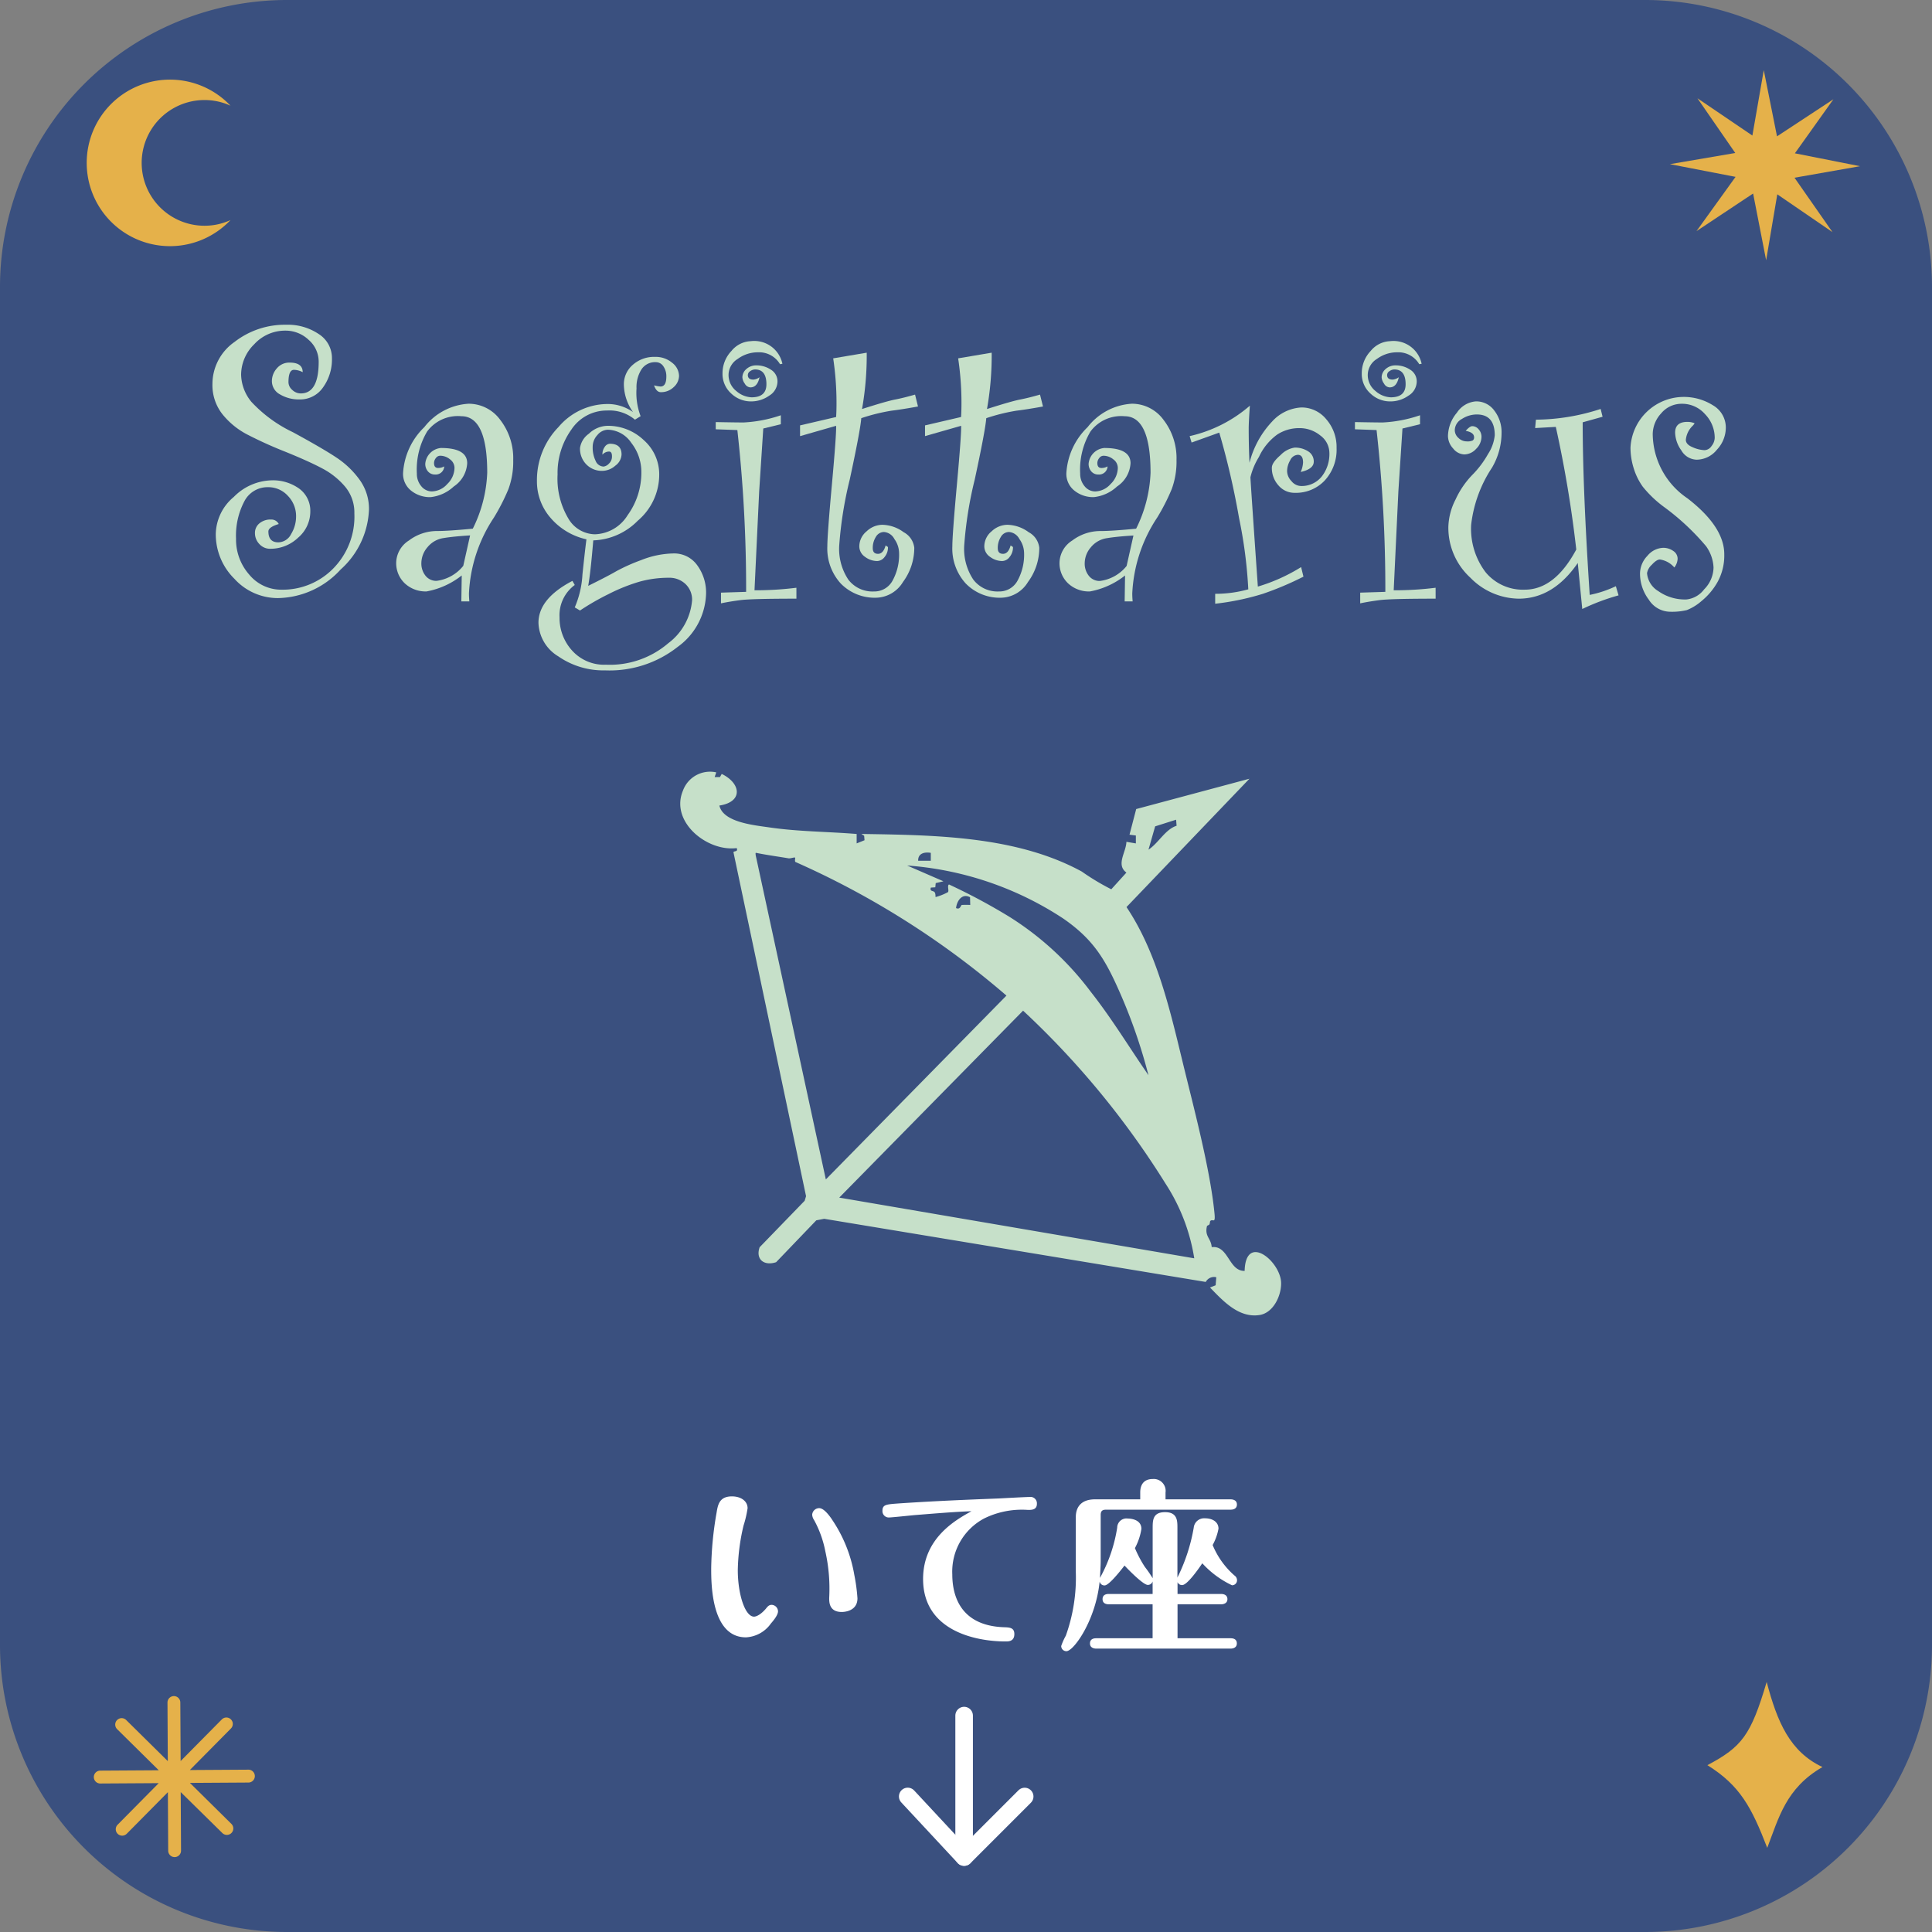 <svg data-name="9" xmlns="http://www.w3.org/2000/svg" width="165" height="165"><rect width="100%" height="100%" fill="#808080" stroke="none"/><defs><clipPath id="a"><path data-name="長方形 28630" fill="none" d="M0 0h165v165H0z"/></clipPath></defs><g data-name="グループ 50855" clip-path="url(#a)"><path data-name="パス 588843" d="M140.556 165H24.445A24.516 24.516 0 010 140.556V24.444A24.516 24.516 0 0124.445 0h116.111A24.516 24.516 0 01165 24.444v116.112A24.516 24.516 0 01140.556 165" fill="#3a507f"/><path data-name="パス 588844" d="M65.805 138.7a2.779 2.779 0 01-2.1 1.135c-2.966 0-2.966-4.59-2.966-5.883a29.462 29.462 0 01.457-4.749c.111-.663.221-1.406 1.31-1.406.789 0 1.341.412 1.341 1.011a9.286 9.286 0 01-.347 1.484 17.549 17.549 0 00-.489 3.8c0 2.051.615 3.976 1.388 3.976.142 0 .521-.111 1.01-.679.173-.221.284-.33.5-.33a.566.566 0 01.536.552c0 .346-.442.851-.647 1.088m5.254-8.93a11.992 11.992 0 011.909 4.733 15.392 15.392 0 01.269 2c0 1.167-1.262 1.167-1.342 1.167-1.072 0-1.072-.837-1.072-1.184a14.6 14.6 0 00-.332-4.007 9.17 9.17 0 00-.962-2.667.874.874 0 01-.158-.457.6.6 0 01.6-.552c.394 0 .852.614 1.088.962" fill="#fff"/><path data-name="パス 588845" d="M78.126 129.394c-.363.031-1.972.205-2.225.205a.54.54 0 01-.536-.568c0-.536.316-.552 1.372-.631 3.472-.236 6.974-.362 8.568-.426.031 0 2.256-.126 2.619-.126a.548.548 0 01.631.584c0 .521-.457.521-.757.521a7.281 7.281 0 00-3.739.725 5.138 5.138 0 00-2.73 4.78c0 1.579.521 4.371 4.4 4.513.489.016.9.031.9.584 0 .631-.5.631-.741.631-2.619 0-7.053-.931-7.053-5.333 0-3.5 2.792-5.049 4.134-5.79-1.625.062-3.235.205-4.844.331" fill="#fff"/><path data-name="パス 588846" d="M98.437 135.058a.422.422 0 01-.41.3c-.426 0-1.878-1.53-1.988-1.656-.316.41-1.326 1.7-1.7 1.7a.421.421 0 01-.426-.332c-.331 3.3-2.209 5.948-2.84 5.948a.441.441 0 01-.442-.442 5.387 5.387 0 01.394-.883 14.693 14.693 0 00.853-5.459v-4.67c0-.837.441-1.515 1.641-1.515h3.861v-.584c0-.663.3-1.151 1.073-1.151a1.014 1.014 0 011.088 1.151v.584h5.559c.158 0 .537.047.537.442s-.363.441-.537.441H94.461c-.363 0-.458.158-.458.458v3.944c0 .379-.047 1.12-.063 1.436.032-.078.063-.126.1-.19a13.042 13.042 0 001.373-4.117.793.793 0 01.915-.773c.063 0 1.152 0 1.152.884a5.109 5.109 0 01-.553 1.64 9.807 9.807 0 00.852 1.61 10.346 10.346 0 01.663.961V130.5c0-.646 0-1.356 1.057-1.356s1.057.741 1.057 1.341v4.26c.032-.1.063-.142.1-.221a15.406 15.406 0 001.293-4.055.894.894 0 01.963-.8c.647 0 1.152.316 1.152.883a4.6 4.6 0 01-.5 1.4 7.006 7.006 0 001.862 2.6.492.492 0 01.221.41.424.424 0 01-.426.426 8.1 8.1 0 01-2.54-1.877c-.427.631-1.31 1.861-1.72 1.861a.415.415 0 01-.395-.252v1.01h3.724c.158 0 .536.047.536.442 0 .379-.363.441-.536.441h-3.724v2.9h4.529c.173 0 .536.033.536.443 0 .378-.347.441-.536.441h-11.47c-.158 0-.537-.047-.537-.441 0-.41.363-.443.537-.443h4.812v-2.9H94.7c-.158 0-.537-.031-.537-.441s.363-.442.537-.442h3.739z" fill="#fff"/><path data-name="パス 588847" d="M145.822 150.75c2.943-1.562 3.708-2.546 5.059-7.106.9 3.423 1.988 5.966 4.765 7.268-3.128 1.8-3.734 4.352-4.717 6.9-1.343-3.466-2.317-5.316-5.107-7.058" fill="#e5b14a"/><path data-name="パス 588848" d="M17.467 19.279a5.294 5.294 0 002.217-.483 7.111 7.111 0 110-9.769 5.294 5.294 0 00-2.217-.483 5.367 5.367 0 000 10.735" fill="#e5b14a"/><path data-name="パス 588849" d="M153.257 15.178l5.594-.984-5.561-1.1 3.291-4.617-4.818 3.168-1.13-5.654-.973 5.586-4.692-3.183 3.23 4.672-5.581.954 5.607 1.085-3.337 4.635 4.836-3.213 1.112 5.7.953-5.631 4.712 3.228z" fill="#e5b14a"/><path data-name="パス 588850" d="M21.206 151.137l-4.994.031 3.512-3.55a.549.549 0 10-.781-.772l-3.516 3.554-.027-5a.549.549 0 00-.549-.547.55.55 0 00-.547.553l.027 5-3.555-3.511a.549.549 0 10-.772.782l3.554 3.51-4.995.031a.55.55 0 000 1.1l4.993-.031-3.511 3.55a.549.549 0 00.781.772l3.512-3.551.027 5a.55.55 0 00.55.546.549.549 0 00.546-.552l-.027-5L19 156.559a.55.55 0 00.773-.782l-3.554-3.51 4.995-.031a.55.55 0 000-1.1" fill="#e5b14a"/><path data-name="パス 588851" d="M25.852 31.785a1.683 1.683 0 00-.749-.2q-.467 0-.466 1.065a.878.878 0 00.325.65 1.042 1.042 0 00.724.3q1.53 0 1.531-2.7a2.468 2.468 0 00-.855-1.873 2.857 2.857 0 00-2-.79 3.57 3.57 0 00-2.649 1.163 3.652 3.652 0 00-1.121 2.6 3.774 3.774 0 00.881 2.322 11.691 11.691 0 003.54 2.589q2.659 1.448 3.79 2.214a7.613 7.613 0 011.92 1.864 4.226 4.226 0 01.789 2.53 7.246 7.246 0 01-2.422 5.121 7.408 7.408 0 01-5.352 2.439 5.007 5.007 0 01-3.72-1.649 5.338 5.338 0 01-1.59-3.828 4.225 4.225 0 011.54-3.163 4.679 4.679 0 013.171-1.415 3.838 3.838 0 012.439.725 2.338 2.338 0 01.923 1.938 2.932 2.932 0 01-1.04 2.232 3.422 3.422 0 01-2.372.948 1.226 1.226 0 01-.941-.407 1.334 1.334 0 01-.374-.924 1.047 1.047 0 01.383-.841 1.462 1.462 0 01.982-.325.7.7 0 01.666.383q-.884.266-.883.633c0 .622.284.932.849.932a1.252 1.252 0 001.091-.708 2.875 2.875 0 00.424-1.506 2.478 2.478 0 00-.7-1.757 2.25 2.25 0 00-1.7-.74 2.224 2.224 0 00-2.022 1.215A6.276 6.276 0 0020.159 46a4.522 4.522 0 001.124 3.071 3.534 3.534 0 002.772 1.29 6.037 6.037 0 004.386-1.79 6.315 6.315 0 001.823-4.719 3.439 3.439 0 00-.791-2.289 6.512 6.512 0 00-1.948-1.556q-1.156-.616-3.171-1.432A35.5 35.5 0 0121.1 37.1a6.66 6.66 0 01-2.1-1.719 4.011 4.011 0 01-.857-2.6 4.388 4.388 0 011.891-3.581 7 7 0 014.42-1.465 4.707 4.707 0 012.763.791 2.42 2.42 0 011.132 2.074 4.077 4.077 0 01-.757 2.481 2.371 2.371 0 01-2.006 1.032 3.147 3.147 0 01-1.665-.425 1.286 1.286 0 01-.7-1.139 1.63 1.63 0 01.424-1.091 1.379 1.379 0 011.091-.491q1.115 0 1.115.815" fill="#c6e0c9"/><path data-name="パス 588852" d="M37.937 39.842a.725.725 0 01-.783.683.769.769 0 01-.6-.259.968.968 0 01-.233-.674 1.472 1.472 0 011.332-1.332q2.247 0 2.247 1.3a2.553 2.553 0 01-1.148 1.989 3.433 3.433 0 01-1.981.908 2.543 2.543 0 01-1.665-.558 1.823 1.823 0 01-.683-1.49 5.937 5.937 0 011.815-3.929 5.165 5.165 0 013.779-2 3.339 3.339 0 012.713 1.39 5.341 5.341 0 011.1 3.421 6.765 6.765 0 01-.408 2.48 17.556 17.556 0 01-1.24 2.431 12.738 12.738 0 00-2.131 6.475q0 .333.033.683H39.4l.034-2.214a6.811 6.811 0 01-3 1.364 2.606 2.606 0 01-1.865-.69 2.37 2.37 0 01-.732-1.807 2.3 2.3 0 011.09-1.855 3.977 3.977 0 012.422-.808q.949 0 3.03-.2a11.663 11.663 0 001.232-4.777q0-4.827-2.215-4.827a3.26 3.26 0 00-2.913 1.3 6.344 6.344 0 00-.882 3.594 1.629 1.629 0 00.375 1.08 1.159 1.159 0 00.924.448 1.81 1.81 0 001.3-.633 1.949 1.949 0 00.616-1.381.906.906 0 00-.383-.724 1.319 1.319 0 00-.849-.309.455.455 0 00-.358.2.68.68 0 00-.158.422c0 .283.117.423.35.423a1.023 1.023 0 00.516-.133m2.214 5.893q-1.4.084-2.256.225a2.18 2.18 0 00-1.382.782 2.1 2.1 0 00-.524 1.341 1.665 1.665 0 00.358 1.1 1.163 1.163 0 00.941.433 3.478 3.478 0 002.28-1.282z" fill="#c6e0c9"/><path data-name="パス 588853" d="M50.243 50.03q1.715-.849 2.38-1.24a15.65 15.65 0 012.14-.957 7.751 7.751 0 012.771-.567 2.409 2.409 0 012 .992 3.948 3.948 0 01.766 2.488 5.8 5.8 0 01-2.423 4.5 9.4 9.4 0 01-6.2 2.006 6.74 6.74 0 01-4-1.2 3.465 3.465 0 01-1.69-2.863q0-2.064 2.9-3.579l.2.35a3.206 3.206 0 00-1.3 2.762 4.134 4.134 0 001.074 2.839 3.672 3.672 0 002.888 1.207 7.658 7.658 0 005.319-1.831 5.1 5.1 0 002.039-3.68 1.834 1.834 0 00-.558-1.373 1.985 1.985 0 00-1.44-.541 9.229 9.229 0 00-2.488.333 15.228 15.228 0 00-2.639 1.057 21.2 21.2 0 00-2.447 1.407l-.449-.266a8.192 8.192 0 00.657-2.814q.208-1.98.341-3a5.624 5.624 0 01-3.071-1.84 4.732 4.732 0 01-1.157-3.137 6.5 6.5 0 011.848-4.62 5.5 5.5 0 014.045-1.956 3.766 3.766 0 012.314.683 4.131 4.131 0 01-.782-2.348 2.173 2.173 0 01.757-1.68 2.74 2.74 0 011.906-.683 2.18 2.18 0 011.457.5 1.451 1.451 0 01.591 1.115 1.308 1.308 0 01-.455.966 1.533 1.533 0 01-1.1.433q-.379 0-.578-.582a3.061 3.061 0 00.549.1q.5 0 .5-.848a1.49 1.49 0 00-.25-.874.771.771 0 00-.666-.359 1.38 1.38 0 00-1.207.616 2.825 2.825 0 00-.424 1.631 5.59 5.59 0 00.349 2.365l-.482.3a3.386 3.386 0 00-2.381-.782 3.613 3.613 0 00-3.046 1.623 6.341 6.341 0 00-1.182 3.837 6.652 6.652 0 00.915 3.754 2.679 2.679 0 002.264 1.356A3.4 3.4 0 0053.6 44a6.179 6.179 0 001.174-3.688 4 4 0 00-.858-2.488 2.485 2.485 0 00-2-1.124 1.192 1.192 0 00-.891.449 1.474 1.474 0 00-.408 1.016 2.593 2.593 0 00.25 1.19.758.758 0 00.682.491.749.749 0 00.45-.245.817.817 0 00.266-.631q0-.406-.249-.406a.757.757 0 00-.566.267 1.076 1.076 0 01.2-.671.557.557 0 01.433-.262q1 0 1 .916a1.25 1.25 0 01-.533.957 1.71 1.71 0 01-1.1.442 1.849 1.849 0 01-1.374-.55 1.908 1.908 0 01-.541-1.4 1.81 1.81 0 01.758-1.222 2.363 2.363 0 011.589-.675 4.435 4.435 0 013.1 1.224 3.888 3.888 0 011.318 2.968 5.163 5.163 0 01-1.832 3.912 5.586 5.586 0 01-3.8 1.681q-.234 2.8-.433 3.879" fill="#c6e0c9"/><path data-name="パス 588854" d="M68.017 51.129q-3.844 0-4.794.125t-1.648.274v-.915l2.147-.067a122.3 122.3 0 00-.749-13.817l-1.847-.066v-.616q1.715.033 2.38.033a11.509 11.509 0 003.18-.615v.765l-1.5.366-.349 5.361-.4 8.456a28.116 28.116 0 003.579-.217zm-1.2-20.06l-.2.034a2.074 2.074 0 00-1.881-1.015 2.89 2.89 0 00-1.732.565 1.618 1.618 0 00-.782 1.315 1.738 1.738 0 00.668 1.432 2.092 2.092 0 001.3.532q1.264 0 1.265-1.115 0-1.265-.972-1.265a.733.733 0 00-.4.139.4.4 0 00-.215.335c0 .262.158.392.475.392a1.035 1.035 0 00.524-.2q-.183.867-.782.866a.582.582 0 01-.475-.317 1.03 1.03 0 01-.208-.532.942.942 0 01.35-.725 1.24 1.24 0 01.849-.307 2.229 2.229 0 011.232.366A1.161 1.161 0 0166.4 32.6a1.427 1.427 0 01-.707 1.191 2.648 2.648 0 01-1.54.49 2.429 2.429 0 01-1.714-.683 2.24 2.24 0 01-.733-1.714 2.751 2.751 0 01.766-1.915 2.235 2.235 0 011.648-.832 2.454 2.454 0 012.7 1.931" fill="#c6e0c9"/><path data-name="パス 588855" d="M78.4 34.716q-1.365.249-2.256.357a16.1 16.1 0 00-2.588.641q-.084 1.066-.983 5.235a33.267 33.267 0 00-.9 5.635 4.732 4.732 0 00.775 2.914 2.59 2.59 0 002.189 1.015 1.76 1.76 0 001.59-.924 4.577 4.577 0 00.557-2.389 2.1 2.1 0 00-.4-1.165 1.1 1.1 0 00-.881-.6.8.8 0 00-.7.416 1.757 1.757 0 00-.266.966c0 .322.15.482.449.482s.517-.238.649-.716l.2.134a1.273 1.273 0 01-.291.857.824.824 0 01-.624.341 1.741 1.741 0 01-1.041-.357 1.083 1.083 0 01-.491-.907 1.671 1.671 0 01.624-1.274 1.982 1.982 0 011.341-.558 3.173 3.173 0 011.822.632 1.721 1.721 0 01.908 1.332 4.9 4.9 0 01-.966 2.922 2.744 2.744 0 01-2.231 1.34 4.048 4.048 0 01-3.079-1.207 4.431 4.431 0 01-1.149-3.187q0-.984.391-5.286t.358-5l-3.079.883v-.918l3.079-.716c.022-.333.034-.721.034-1.165a25.686 25.686 0 00-.283-3.845l2.863-.483a26.163 26.163 0 01-.4 4.811q2.081-.666 2.814-.808t1.714-.424z" fill="#c6e0c9"/><path data-name="パス 588856" d="M89.075 34.716q-1.365.249-2.256.357a16.1 16.1 0 00-2.588.641q-.084 1.066-.983 5.235a33.267 33.267 0 00-.9 5.635 4.732 4.732 0 00.775 2.914 2.59 2.59 0 002.189 1.015 1.76 1.76 0 001.59-.924 4.577 4.577 0 00.558-2.389 2.1 2.1 0 00-.4-1.165 1.1 1.1 0 00-.881-.6.8.8 0 00-.7.416 1.758 1.758 0 00-.266.966c0 .322.15.482.449.482s.517-.238.649-.716l.2.134a1.273 1.273 0 01-.291.857.824.824 0 01-.624.341 1.741 1.741 0 01-1.041-.357 1.083 1.083 0 01-.491-.907 1.671 1.671 0 01.624-1.274 1.982 1.982 0 011.341-.558 3.173 3.173 0 011.822.632 1.721 1.721 0 01.908 1.332 4.9 4.9 0 01-.966 2.922 2.744 2.744 0 01-2.231 1.34 4.048 4.048 0 01-3.079-1.207 4.431 4.431 0 01-1.149-3.187q0-.984.391-5.286t.358-5L79 37.246v-.916l3.079-.716q.033-.5.034-1.165a25.685 25.685 0 00-.283-3.845l2.863-.483a26.162 26.162 0 01-.4 4.811q2.081-.666 2.814-.808t1.714-.424z" fill="#c6e0c9"/><path data-name="パス 588857" d="M94.589 39.842a.725.725 0 01-.783.683.769.769 0 01-.6-.259.968.968 0 01-.233-.674 1.472 1.472 0 011.332-1.332q2.247 0 2.247 1.3a2.554 2.554 0 01-1.152 1.988 3.433 3.433 0 01-1.981.908 2.543 2.543 0 01-1.665-.558 1.823 1.823 0 01-.683-1.49 5.937 5.937 0 011.815-3.929 5.165 5.165 0 013.779-2 3.339 3.339 0 012.713 1.39 5.341 5.341 0 011.1 3.421 6.764 6.764 0 01-.408 2.48 17.555 17.555 0 01-1.24 2.431 12.738 12.738 0 00-2.13 6.478q0 .333.033.683h-.683l.034-2.214a6.812 6.812 0 01-3 1.364 2.606 2.606 0 01-1.865-.69 2.37 2.37 0 01-.732-1.807 2.3 2.3 0 011.09-1.855 3.976 3.976 0 012.422-.808q.95 0 3.03-.2a11.663 11.663 0 001.232-4.777q0-4.827-2.215-4.827a3.26 3.26 0 00-2.913 1.3 6.344 6.344 0 00-.882 3.594 1.629 1.629 0 00.375 1.08 1.159 1.159 0 00.924.448 1.81 1.81 0 001.3-.633 1.949 1.949 0 00.616-1.381.906.906 0 00-.383-.724 1.319 1.319 0 00-.849-.309.455.455 0 00-.358.2.68.68 0 00-.158.422c0 .283.117.423.35.423a1.023 1.023 0 00.516-.133m2.216 5.9q-1.4.084-2.256.225a2.18 2.18 0 00-1.382.782 2.1 2.1 0 00-.524 1.341 1.665 1.665 0 00.358 1.1 1.163 1.163 0 00.941.433 3.478 3.478 0 002.28-1.282z" fill="#c6e0c9"/><path data-name="パス 588858" d="M106.709 39.526a8.005 8.005 0 011.922-3.513 3.639 3.639 0 012.521-1.215 2.724 2.724 0 012.116 1.007 3.607 3.607 0 01.88 2.455 3.876 3.876 0 01-1 2.764 3.374 3.374 0 01-2.579 1.065 1.782 1.782 0 01-1.382-.632 2.2 2.2 0 01-.566-1.515q0-.432.741-1.073a2.106 2.106 0 011.207-.642 2.049 2.049 0 011.149.317 1 1 0 01.482.882q0 .633-1.114.882a2.334 2.334 0 00.2-.815q0-.649-.448-.65a.763.763 0 00-.649.466 1.855 1.855 0 00-.266.933 1.264 1.264 0 00.374.848 1.071 1.071 0 00.791.416 2.185 2.185 0 001.789-.806 3.107 3.107 0 00.658-2.023 1.862 1.862 0 00-.783-1.49 2.782 2.782 0 00-1.782-.624 3.433 3.433 0 00-1.88.541 4.9 4.9 0 00-1.573 1.923 5.881 5.881 0 00-.725 1.73q0 .267.633 9.339a15.13 15.13 0 003.695-1.664l.2.816a26.747 26.747 0 01-3.462 1.465 22.07 22.07 0 01-4.077.848v-.848a10.423 10.423 0 002.828-.383 39.683 39.683 0 00-.79-6.093 67.068 67.068 0 00-1.689-7.291l-2.363.849-.167-.549a11.792 11.792 0 005.144-2.6q-.1 1.415-.1 1.948 0 1.466.067 2.93" fill="#c6e0c9"/><path data-name="パス 588859" d="M122.608 51.129q-3.845 0-4.794.125c-.633.083-1.181.174-1.648.274v-.915l2.147-.067a122.531 122.531 0 00-.749-13.817l-1.847-.066v-.616q1.713.033 2.38.033a11.5 11.5 0 003.179-.615v.765l-1.5.366-.349 5.361-.4 8.456a28.1 28.1 0 003.579-.217zm-1.2-20.06l-.2.034a2.074 2.074 0 00-1.881-1.015 2.89 2.89 0 00-1.732.565 1.618 1.618 0 00-.782 1.315 1.738 1.738 0 00.666 1.432 2.09 2.09 0 001.3.532q1.266 0 1.266-1.115 0-1.265-.972-1.265a.733.733 0 00-.395.139.4.4 0 00-.214.335c0 .262.158.392.474.392a1.035 1.035 0 00.524-.2q-.183.867-.782.866a.582.582 0 01-.475-.317 1.03 1.03 0 01-.208-.532.942.942 0 01.35-.725 1.24 1.24 0 01.849-.307 2.226 2.226 0 011.232.366 1.162 1.162 0 01.566 1.032 1.428 1.428 0 01-.708 1.191 2.648 2.648 0 01-1.54.49 2.43 2.43 0 01-1.714-.683 2.239 2.239 0 01-.732-1.714 2.75 2.75 0 01.765-1.915 2.234 2.234 0 011.648-.832 2.454 2.454 0 012.7 1.931" fill="#c6e0c9"/><path data-name="パス 588860" d="M138.231 50.846a18.66 18.66 0 00-3.1 1.166l-.383-3.929q-2.1 3.046-5.043 3.046a5.877 5.877 0 01-4.129-1.789 5.783 5.783 0 01-1.881-4.353 5.442 5.442 0 01.616-2.33 7.49 7.49 0 011.406-2.074 8.288 8.288 0 001.365-1.805 3.6 3.6 0 00.575-1.6q0-1.781-1.532-1.781a2.344 2.344 0 00-1.273.384 1.109 1.109 0 00-.608.948.893.893 0 00.316.675 1 1 0 00.683.291 1.075 1.075 0 00.541-.083.317.317 0 00.108-.267q0-.416-.716-.55c.234-.265.422-.4.567-.4a.714.714 0 01.541.274.949.949 0 01.241.642 1.454 1.454 0 01-.458 1.023 1.378 1.378 0 01-1.007.475 1.262 1.262 0 01-.957-.508 1.591 1.591 0 01-.441-1.057 3.18 3.18 0 01.765-2 2.127 2.127 0 011.631-.965 1.9 1.9 0 011.565.791 3.007 3.007 0 01.616 1.906 5.906 5.906 0 01-.816 2.963 11.114 11.114 0 00-1.781 4.878 6.139 6.139 0 001.24 4.061 4.132 4.132 0 003.338 1.482q2.563 0 4.4-3.43a100.841 100.841 0 00-1.748-10.472l-1.765.1.067-.716a18.132 18.132 0 005.527-.916l.166.666-1.7.475q0 5.628.6 14.74a9.575 9.575 0 002.233-.743z" fill="#c6e0c9"/><path data-name="パス 588861" d="M142.993 48.466a1.987 1.987 0 00-1.231-.683q-.283 0-.691.45a1.259 1.259 0 00-.408.715 1.971 1.971 0 00.957 1.532 3.933 3.933 0 002.422.715 2.179 2.179 0 001.5-.865 2.706 2.706 0 00.8-1.864 3.358 3.358 0 00-.642-1.823 20.579 20.579 0 00-3.62-3.371 9.673 9.673 0 01-1.781-1.706 5.415 5.415 0 01-.775-1.574 5.934 5.934 0 01-.274-1.764 4.559 4.559 0 014.461-4.328 4.671 4.671 0 012.572.708 2.193 2.193 0 011.108 1.939 2.756 2.756 0 01-.758 1.856 2.253 2.253 0 01-1.723.857 1.556 1.556 0 01-1.315-.791 2.728 2.728 0 01-.533-1.523q0-.915 1.049-.916a1.59 1.59 0 01.615.118 1.159 1.159 0 01-.149.2 1.919 1.919 0 00-.6 1.215c0 .266.2.48.6.641a2.792 2.792 0 001 .242.752.752 0 00.6-.359 1.169 1.169 0 00.266-.69 2.9 2.9 0 00-.824-2.023 2.594 2.594 0 00-1.973-.89 2.263 2.263 0 00-1.781.824 2.645 2.645 0 00-.716 1.756 6.7 6.7 0 002.964 5.493q3.146 2.431 3.146 4.778a4.68 4.68 0 01-.566 2.356 5.675 5.675 0 01-1.365 1.63 4.322 4.322 0 01-1.266.783 5.416 5.416 0 01-1.448.141 2.18 2.18 0 01-1.8-1.032 3.7 3.7 0 01-.751-2.213 2.2 2.2 0 01.633-1.531 1.824 1.824 0 011.332-.683 1.467 1.467 0 01.874.267.794.794 0 01.374.666 1.32 1.32 0 01-.283.749" fill="#c6e0c9"/><path data-name="パス 588862" d="M77.523 153.424l4.817 5.176 5.172-5.172" fill="none" stroke="#fff" stroke-linecap="round" stroke-linejoin="round" stroke-width="1.5"/><path data-name="線 6159" fill="none" stroke="#fff" stroke-linecap="round" stroke-linejoin="round" stroke-width="1.5" d="M82.34 158.597v-12.079"/><path data-name="パス 588863" d="M61.17 65.967l-.136.4h.452l.152-.27c1.649.8 1.85 2.386-.2 2.7.32 1.435 2.971 1.676 4.264 1.866 2.477.362 4.982.359 7.46.561v.805l.671-.27-.031-.383-.237-.154c6.237.1 13.219.158 18.819 3.209a20.343 20.343 0 002.524 1.517l1.292-1.426c-.916-.674-.021-1.743 0-2.628l.807.136v-.675l-.543-.069.572-2.19 9.671-2.59-10.5 10.961c2.552 3.8 3.679 8.625 4.749 13.046.932 3.854 2.4 9.3 2.768 13.131.087.9-.133.433-.351.621-.053.045-.029.215-.09.311-.04.063-.189.074-.208.157-.2.881.346 1 .41 1.777 1.454-.169 1.436 2.057 2.812 2.029.086-3.278 3.071-.815 3.115 1.015.027 1.094-.658 2.568-1.838 2.753-1.775.279-3.127-1.207-4.235-2.349l.481-.191.056-.684a.8.8 0 00-.9.4l-32.588-5.393-.674.131-3.43 3.575c-1 .334-1.773-.211-1.41-1.275l3.846-3.971.12-.39-6.2-29.374c.029-.139.42 0 .276-.356-2.526.325-5.721-2.255-4.584-4.921a2.458 2.458 0 012.834-1.546m39.32 4.56l-.043-.517-1.789.568-.569 1.99c.862-.567 1.425-1.727 2.4-2.041M67.9 73.245c-.048-.051-.4.087-.555.059-.871-.149-1.774-.269-2.636-.441-.218-.044-.184-.052-.172.171l5.992 27.694 15.425-15.7a72.413 72.413 0 00-18.025-11.414c-.075-.086.006-.336-.026-.369m11.591-.408c-.521-.089-1.1.029-1.079.674h1.079zm18.592 19a46 46 0 00-2.4-6.963c-1.26-2.88-2.258-4.615-4.886-6.431a27.919 27.919 0 00-13.326-4.525l3.1 1.348-.661.153-.035.36-.381.024c-.114.364.22.235.332.409.087.135.056.377.076.4a4.888 4.888 0 001.051-.418c.117-.124-.085-.545.09-.658a51.436 51.436 0 015.177 2.773 25.784 25.784 0 016.936 6.4c1.793 2.272 3.288 4.751 4.931 7.127M82.845 76.627c-.684-.359-1.121.3-1.195.926.369.167.4-.249.493-.267a6.629 6.629 0 01.719 0zm19.149 30.838a16.361 16.361 0 00-2.45-6.374 72.7 72.7 0 00-12.169-14.777l-15.7 15.966z" fill="#c6e0c9"/></g></svg>